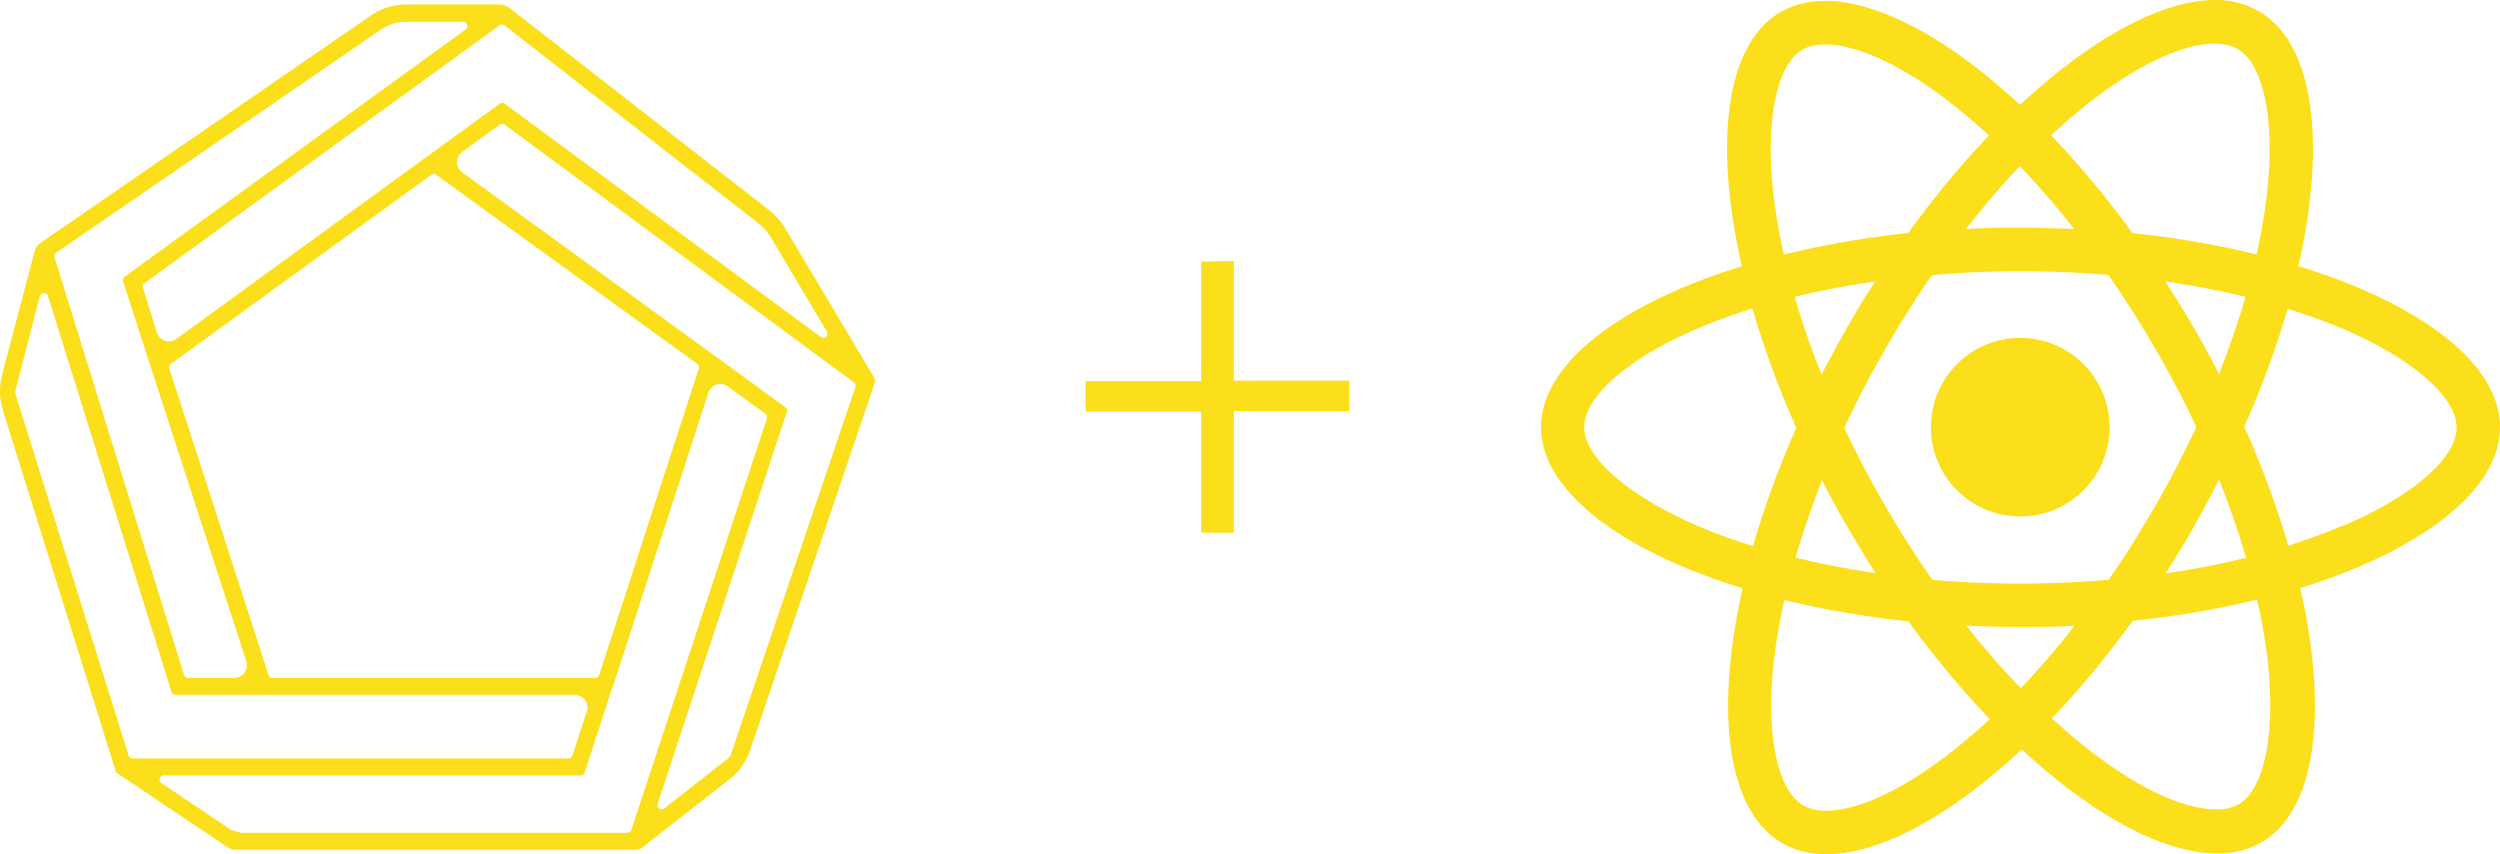 <svg xmlns="http://www.w3.org/2000/svg" viewBox="0 0 251 85.76"><defs><style>.cls-1{fill:#fcdf1b;}</style></defs><title>Asset 1</title><g id="Layer_2" data-name="Layer 2"><g id="Layer_1-2" data-name="Layer 1"><path class="cls-1" d="M251,42.89c0-6.38-8-12.43-20.24-16.17,2.83-12.49,1.57-22.42-4-25.6A8.59,8.59,0,0,0,222.4,0V4.4a4.5,4.5,0,0,1,2.24.51c2.67,1.53,3.83,7.36,2.92,14.86-.21,1.84-.57,3.78-1,5.77A95.51,95.51,0,0,0,214.1,23.4a96.21,96.21,0,0,0-8.17-9.82c6.4-5.94,12.41-9.2,16.49-9.2V0h0C217,0,210,3.85,202.81,10.52,195.67,3.89,188.6.08,183.2.08V4.46c4.06,0,10.09,3.23,16.49,9.14a93.09,93.09,0,0,0-8.11,9.8,92,92,0,0,0-12.48,2.16q-.67-3-1-5.7c-.92-7.49.21-13.32,2.86-14.87a4.32,4.32,0,0,1,2.26-.51V.1h0a8.73,8.73,0,0,0-4.44,1.1c-5.51,3.18-6.75,13.09-3.9,25.53-12.21,3.77-20.16,9.8-20.16,16.16s8,12.42,20.24,16.17c-2.83,12.49-1.57,22.42,4,25.6a8.61,8.61,0,0,0,4.42,1.1c5.4,0,12.46-3.85,19.61-10.52,7.14,6.63,14.21,10.44,19.61,10.44a8.67,8.67,0,0,0,4.43-1.1c5.52-3.18,6.76-13.09,3.91-25.54C243.05,55.29,251,49.25,251,42.89ZM225.44,29.8c-.72,2.53-1.63,5.14-2.65,7.75-.8-1.57-1.65-3.14-2.57-4.71s-1.86-3.1-2.83-4.59C220.18,28.66,222.87,29.17,225.44,29.8Zm-9,20.9c-1.53,2.65-3.1,5.16-4.73,7.5-2.92.26-5.89.39-8.87.39s-5.93-.13-8.83-.37q-2.45-3.51-4.75-7.46c-1.5-2.57-2.85-5.18-4.09-7.81,1.22-2.63,2.59-5.26,4.07-7.83s3.1-5.17,4.73-7.5c2.92-.26,5.89-.39,8.87-.39s5.93.13,8.83.37c1.63,2.33,3.22,4.83,4.75,7.46s2.85,5.18,4.09,7.81C219.28,45.5,217.92,48.13,216.45,50.7Zm6.34-2.55A82.54,82.54,0,0,1,225.5,56c-2.57.63-5.28,1.16-8.09,1.57,1-1.51,1.93-3.06,2.83-4.65S222,49.72,222.79,48.15Zm-19.9,20.94a79.41,79.41,0,0,1-5.46-6.28c1.77.08,3.57.14,5.4.14s3.67,0,5.46-.14A77.1,77.1,0,0,1,202.89,69.09Zm-14.6-11.56c-2.79-.41-5.48-.92-8-1.55.72-2.53,1.63-5.14,2.65-7.75.8,1.57,1.65,3.14,2.57,4.71S187.32,56,188.29,57.53Zm14.5-40.85A81.46,81.46,0,0,1,208.25,23c-1.77-.08-3.57-.14-5.4-.14s-3.67,0-5.46.14A79,79,0,0,1,202.79,16.68ZM188.27,28.25c-1,1.51-1.93,3.06-2.83,4.65s-1.75,3.14-2.55,4.71a82.54,82.54,0,0,1-2.71-7.81C182.75,29.19,185.46,28.66,188.27,28.25ZM170.5,52.82c-6.95-3-11.44-6.85-11.44-9.93s4.49-7,11.44-9.93c1.69-.73,3.53-1.38,5.44-2a95,95,0,0,0,4.41,12A94.09,94.09,0,0,0,176,54.82,55.92,55.92,0,0,1,170.5,52.82Zm10.56,28.05c-2.67-1.53-3.83-7.36-2.92-14.86.21-1.84.57-3.79,1-5.77a95.51,95.51,0,0,0,12.46,2.14,96.21,96.21,0,0,0,8.17,9.82c-6.4,5.94-12.41,9.2-16.49,9.2A4.64,4.64,0,0,1,181.06,80.87Zm46.56-15c.92,7.5-.21,13.33-2.86,14.88a4.32,4.32,0,0,1-2.26.51c-4.06,0-10.09-3.24-16.49-9.14a93.09,93.09,0,0,0,8.11-9.8A92,92,0,0,0,226.6,60.2,53.89,53.89,0,0,1,227.62,65.91Zm7.56-13.09a56.6,56.6,0,0,1-5.44,2,94,94,0,0,0-4.42-11.95A92.24,92.24,0,0,0,229.68,31q2.92.91,5.52,2c7,3,11.44,6.85,11.44,9.93S242.13,49.88,235.18,52.82Z"/><circle class="cls-1" cx="202.83" cy="42.89" r="8.97"/><path class="cls-1" d="M78.83,22.92a6.9,6.9,0,0,0-1.62-1.83L51.17.81a1.66,1.66,0,0,0-1-.36H40.81a6.29,6.29,0,0,0-3.58,1.11L4.13,24.34a1.65,1.65,0,0,0-.68,1L.23,37.52a6.74,6.74,0,0,0,.08,3.75l11.26,36,.09.29L23,85.17l.48.14H63.91a.85.85,0,0,0,.53-.18l8.87-6.95a6.12,6.12,0,0,0,2-2.86L87.79,38.53a.89.89,0,0,0-.07-.71ZM50.14,2.55a.42.42,0,0,1,.51,0L76.17,22.44a4.9,4.9,0,0,1,1.2,1.36L83,33.26a.42.42,0,0,1-.61.56L50.67,10.41a.42.42,0,0,0-.5,0L17.74,34a1.27,1.27,0,0,1-2-.64L14.36,28.9a.41.41,0,0,1,.15-.47Zm-6.35,15L70,36.53a.43.43,0,0,1,.16.47l-10,30.77a.43.43,0,0,1-.41.3H27.37a.43.43,0,0,1-.41-.3L17,37a.43.43,0,0,1,.16-.47l26.17-19A.45.45,0,0,1,43.79,17.51ZM5.61,25.39,38.2,3a4.57,4.57,0,0,1,2.6-.81h5.7a.43.43,0,0,1,.25.77L12.51,27.78a.44.44,0,0,0-.15.48l2.52,7.8h0L24.73,66.4a1.28,1.28,0,0,1-1.21,1.67H18.88a.43.43,0,0,1-.4-.3l-13-41.91A.41.41,0,0,1,5.61,25.39Zm7.3,50.46L1.53,39.49a1.69,1.69,0,0,0,0-.23L4,29.73a.43.43,0,0,1,.82,0L17.22,69.47a.43.43,0,0,0,.41.29H57.7a1.28,1.28,0,0,1,1.21,1.68l-1.44,4.42a.43.43,0,0,1-.4.29H13.31A.44.44,0,0,1,12.91,75.85Zm50.48,7.47a.41.41,0,0,1-.4.29H24.21l-1-.28-7-4.71a.42.42,0,0,1,.23-.77H58.3a.41.41,0,0,0,.4-.3l2.73-8.37-.79-.26h0l.81.27,9.67-29.75a1.26,1.26,0,0,1,1.95-.64l3.76,2.73A.44.44,0,0,1,77,42ZM85.88,38.87l-12.54,37-.14.19-6.5,5.1a.43.43,0,0,1-.67-.47L79,41.35a.41.41,0,0,0-.16-.48l-7.12-5.18h0L46.41,17.31a1.26,1.26,0,0,1,0-2.06l3.75-2.73a.44.44,0,0,1,.51,0L85.73,38.39A.43.43,0,0,1,85.88,38.87Z"/><path class="cls-1" d="M123.88,26.21v12h11.59v3.07H123.88V53.48H120.6V41.33H109V38.26H120.6v-12Z"/></g></g></svg>